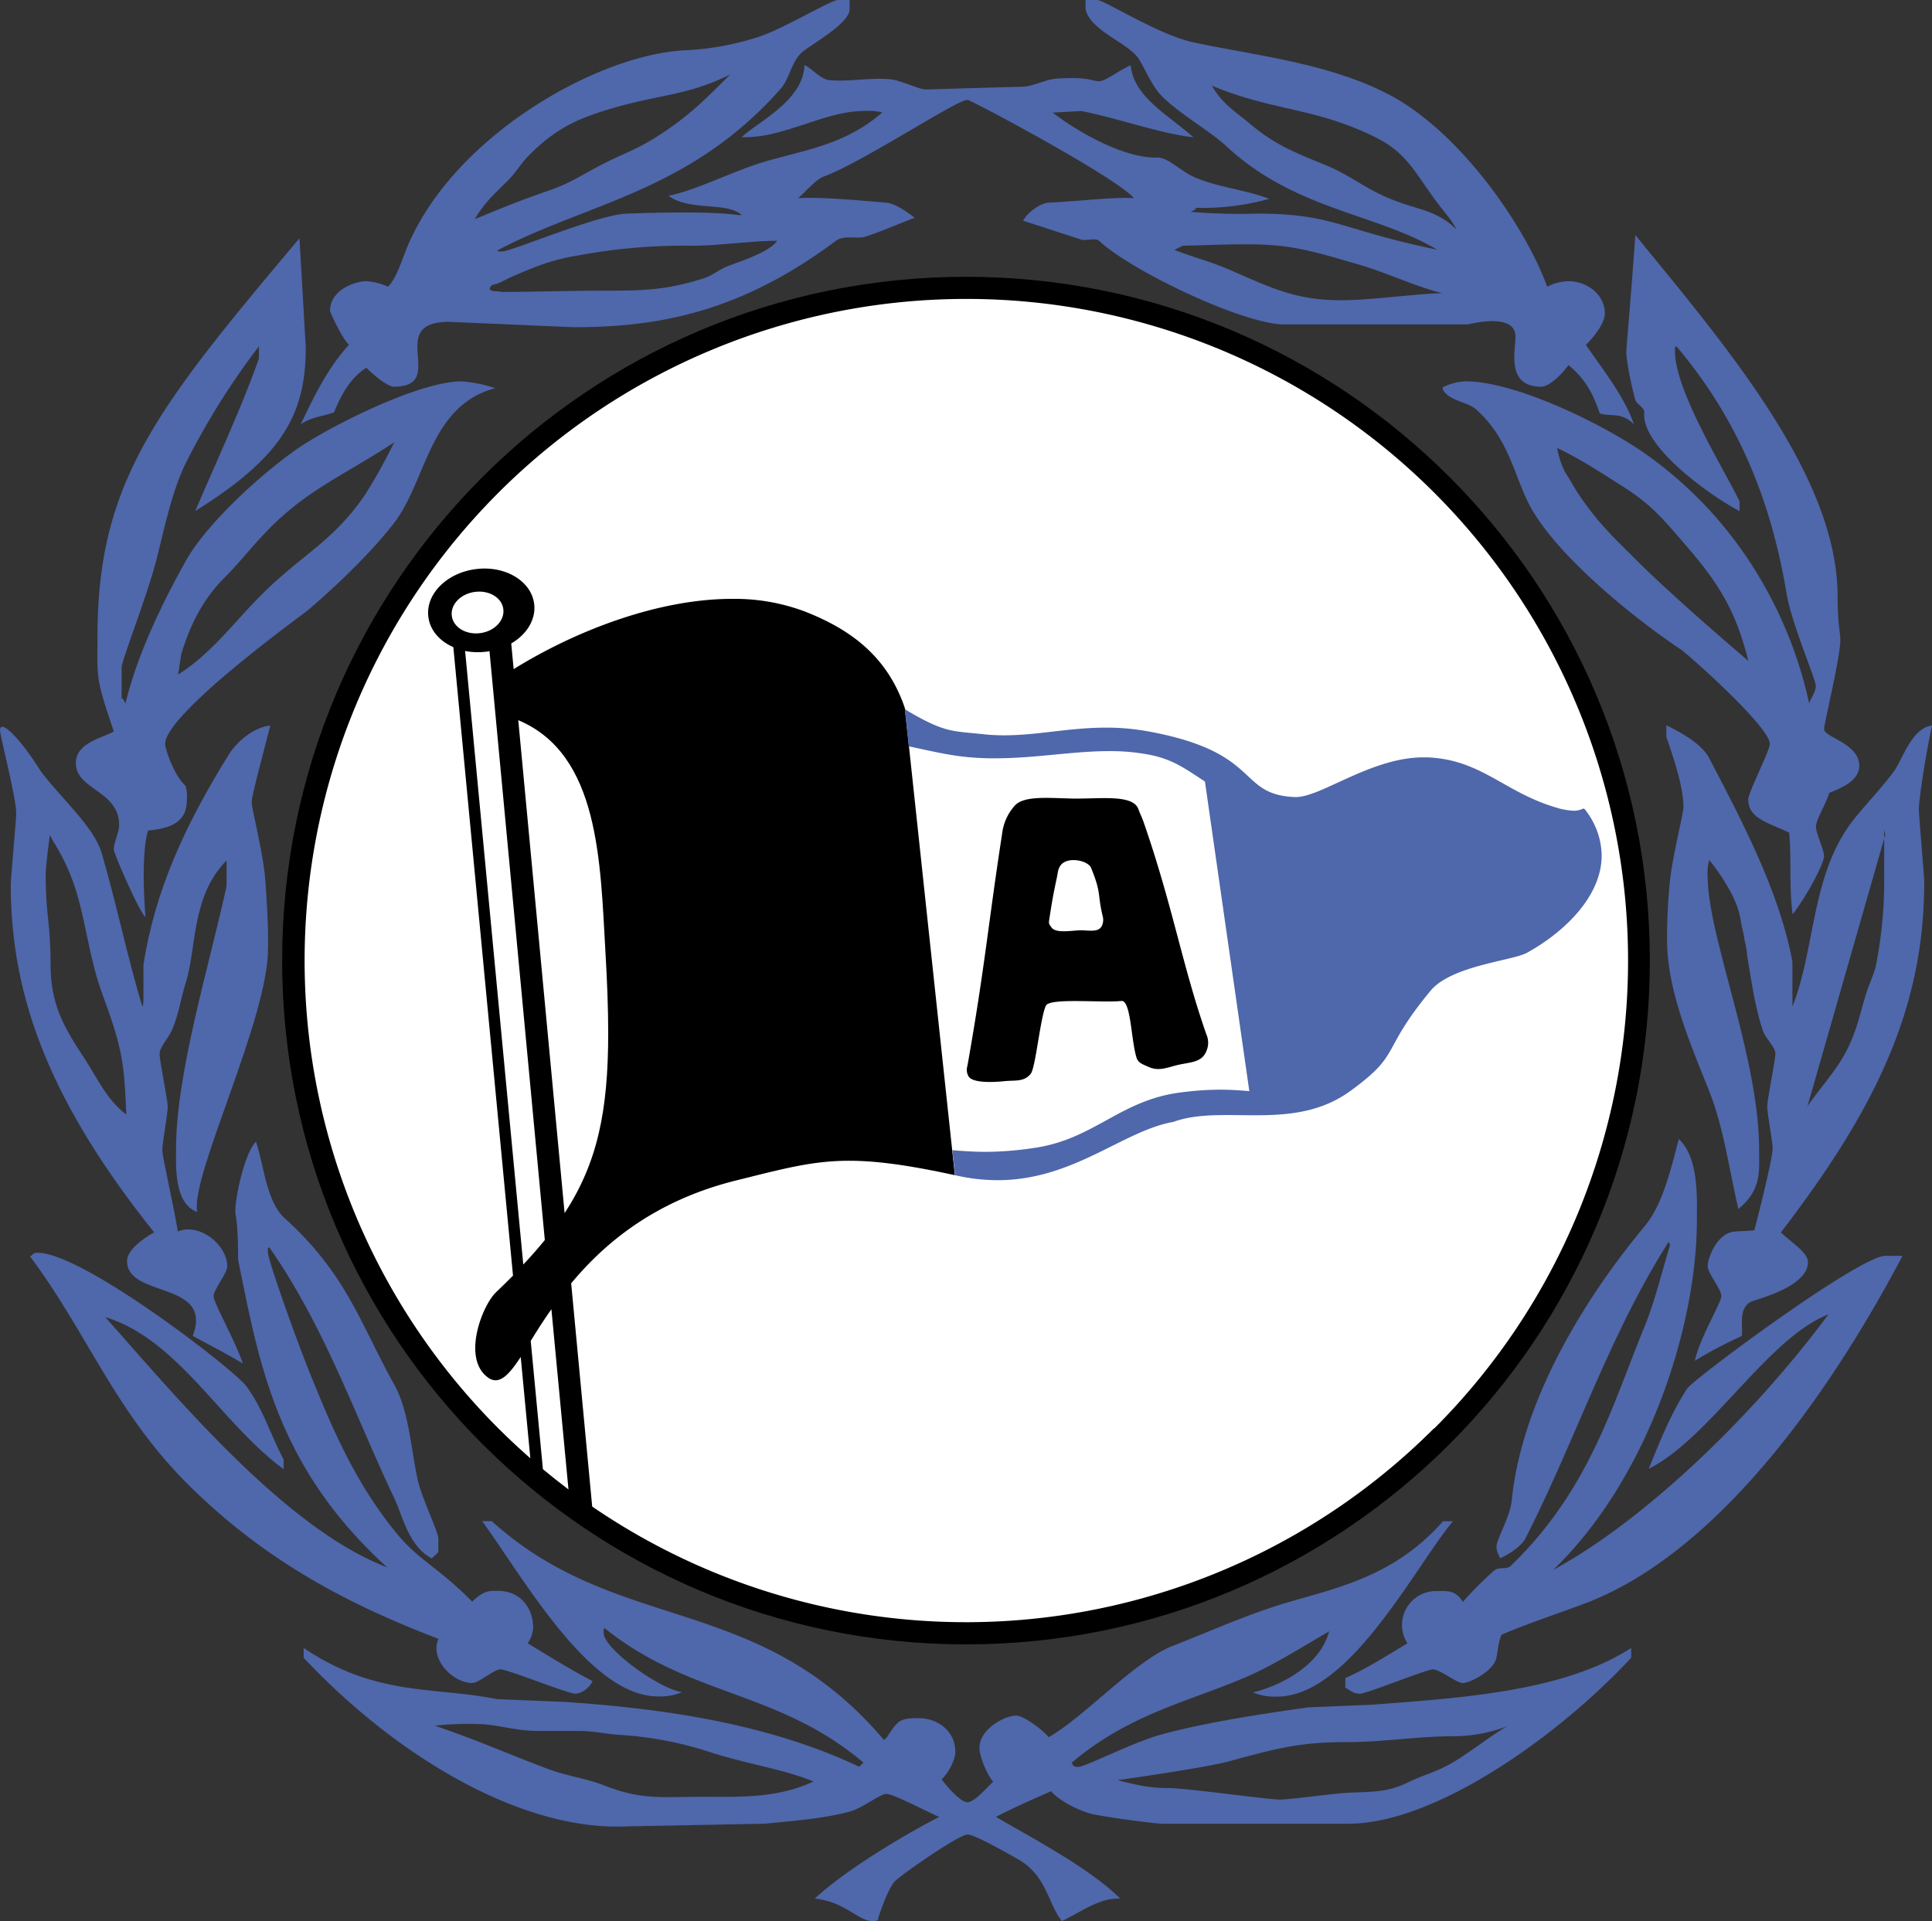 <svg xmlns="http://www.w3.org/2000/svg" viewBox="0 0 566 562.88"><rect x="0" y="0" width="566" height="562.88" fill="#333333" stroke="none"/><defs><style>.cls-1{fill:#4f67ab;}.cls-2{fill:#fff;}</style></defs><title>Ресурс 2</title><g id="Слой_2" data-name="Слой 2"><g id="Слой_1-2" data-name="Слой 1"><path class="cls-1" d="M245.49,0h3.42V2.63c.05,4.45-12.25,10.87-14.34,13.05-2.77,2.87-3.44,7.62-5.83,10.29C202.09,56.21,172,59.47,145.89,73.28c0,0-.8.41,1.19.41,2.68,0,28-10.79,36.45-11.1,30.93-1.09,32.34.84,33.72.35-4.63-3.92-15.3-1-21.41-5.59,8.84-1.79,19.52-7.63,29.62-10.4,11.4-3.17,22.73-5,33-14a16.87,16.87,0,0,0-5.17-.45c-11.89,0-23.78,8.13-36,7.68,4.87-4.61,18-10.65,18.4-21.09,2,.77,4.7,4.2,7.38,4.4,5.55.5,11.89-.78,17.44-.29,3.18.2,8.69,3,10.67,3s2.77-.1,28.13-.79c3.28,0,7-2.18,10.3-2.38,9.51-.6,10.33.78,12.31.78s5.77-3.12,9.32-4.7c.9,9.23,10.66,14.31,18.4,21.12-10.13-1.16-22.14-5.62-32.89-7.7L308.4,33c7.8,6,21.31,13.46,30.53,13.15,3.37-.1,6.81,4,11.26,5.88,6.75,2.87,14.25,3.45,21.66,6.22a72.29,72.29,0,0,1-21.52,2.64c.12.51-.8.79-1.49,1.18a178.39,178.39,0,0,0,19.44.52c22.4,0,24.16,4.66,52.75,10.57C403,62.43,379.51,61.59,359.29,42.86c-4.66-4.36-12.39-8.62-18.23-14-3.46-3.18-5.22-8-7.49-11.67-3.08-4.66-14-8.06-15.55-14.44V0h3.4c2-.05,17.72,10.06,27.93,12.34,17.64,3.86,39.93,6,58,15.6C428.23,39.14,447,66.71,453.27,84a14.64,14.64,0,0,1,6.19-1.62c5.35,0,10.7,3.77,10.7,9.51,0,2.49-2.69,6.33-5.55,9.16,4.79,7,11.28,15.08,14.08,23.29-3.68-3.74-6.66-2.14-10-3.22-1.79-4.91-3.55-9.49-9.19-14.16-1.23,1.82-5.31,6.34-8,6.34-10.3,0-7.53-10.41-7.53-14.67,0-7.33-13.78-3.57-14-3.57H376.31c-12.18,0-45.16-15.86-54.29-24.48-1.09-1-3.9.09-5.38-.42-5.56-1.78-11.1-3.66-16.91-5.47,1.22-2.44,5.12-5.21,7.48-5.31,12.69-.7,17.46-1.59,25-1.35-5.79-6.42-47.8-28.77-48.79-28.77-3.17,0-31,18.4-41.88,22.38-2.48.88-4.62,3.67-7.7,6.41,5.18-.25,11.56.06,25.82,1.34,2.49.2,5.75,2.45,8.3,4.41-5,1.91-9.7,4-14.55,5.58-2.28.69-6.13-.66-8.6,1.23-28,20.92-52,25.26-76.75,25.26L131.61,94.3c-19.12,0-.1,19-16.26,19-1.48,0-5.22-2.69-8-5.55-5.11,3.12-7.81,9-9.49,13.06-3,1.18-6.1,1.12-9.77,3.5,3.28-6.74,7.4-15.93,14.14-23.29-2-1.81-5.54-9.52-5.54-9.92,0-6.34,7.63-8.73,10.7-8.73A19.43,19.43,0,0,1,113.68,84c2.18-2.27,3.39-5.89,5-10.05,12.78-33.3,56.15-58.14,82.31-59.23a81.3,81.3,0,0,0,21.31-3.94C229.82,8.3,243.51-.05,245.49,0M346.48,72l-2.41,1.21c6.33,2.5,10.14,3.21,16.37,5.92,11.94,5.22,19.26,8.83,32.23,8.83,9.44,0,20.39-1.76,29.82-2.07-8-2-16.46-6.07-24.39-8.37-12.25-3.52-19.28-5.93-31.94-5.93C358.54,71.55,354.12,71.85,346.48,72ZM139.09,64.2c8.35-3.41,13.06-5.41,21.6-8.33,7-2.41,10.44-5.12,17.16-8.44,5.32-2.61,8.63-3.72,13.66-6.82,9.65-6,14.36-10.75,22.4-18.78-12.34,6.12-20.38,5.82-33.63,9.64-10.85,3.11-17.28,6-25.21,13.95-2.71,2.72-3.72,4.92-6.43,7.64C144.61,57.07,142,59.29,139.09,64.2ZM203,72a169,169,0,0,0-33.44,2.81c-7.14,1.2-11.35,2.71-18.08,5.62-2,.79-3.22,1.5-5.13,2.41-1,.51-2.49.39-2.8,1.51-.41,1.3,2.21.8,3.52,1.2,12.75-.1,20-.4,32.74-.4,10.23,0,16.36-.51,26.1-3.52,2.91-.9,4.42-2.51,7.23-3.61,3.82-1.5,12.3-4.15,14.52-7.47C220.16,70.56,210.37,72,203,72Zm223.62-4.93c-1.61-3-3.12-4.41-5.13-7.13-6.51-8.44-8.93-15-18.47-19.68-17.77-8.83-29.91-7.63-48-15.15,3.11,5.31,6.43,7.22,11.14,11.13,7.54,6.33,13,8.34,22,12.06,7.82,3.21,11.44,6.83,19.27,10C415,61.46,420.55,61.36,426.57,67.08Z"/><path class="cls-1" d="M479.16,68.95c26.79,32.84,59.19,70.64,59.19,105.83,0,7.93.8,10.71.8,12.69,0,5.15-4.77,24.57-4.77,26.16,0,2.38,10.31,4.17,10.31,10.71,0,4.35-5,6.41-8.81,8-.73,2.81-3.88,7.87-3.88,9.84s2.38,6.74,2.38,8.72-4.83,11.33-9.22,17c-1.08-8.27-.29-16.21-1-23.95-6.1-2.94-12-4.09-12-9.74,0-2,6.33-14.28,6.33-16.25,0-5.06-24.2-26.43-26-27.62-13.08-8.72-34.81-26.09-43.53-40.76-5.26-8.92-6.36-20.82-16.77-29.83-2.28-2-8.86-2.59-9.62-6.21a16.19,16.19,0,0,1,6.69-1.82c15,0,40.57,12.76,52.27,20.88,28.84,20.13,43.27,49.2,48.48,73.48.39-1.37,1.93-3.18,1.93-5.16s-7-18-8.52-26.89c-3.86-23-11.91-48.47-32.33-72.61-.49.68-.38-.39-.38,1.59,0,11.69,15,35.5,18.92,43.92v2.82c-8.4-4.37-28.93-18.93-27.93-28.94.1-1.48-2.26-2.24-2.67-3.82-1.1-3.87-2.59-11.61-2.59-13.58s.8-8.76,2.65-34.48m33.12,124.76c-3.71-14.87-8.73-22.9-18.78-34.44-6.31-7.33-9.83-11.55-18.07-16.76-7.32-4.62-11.44-7.44-19.17-11.26a23.74,23.74,0,0,0,2.41,7.24c1.71,2.61,2.6,4.52,4.41,7.13,5.62,8.13,9.73,11.84,16.76,18.87C491.2,175.84,512.28,193.71,512.28,193.71Z"/><path class="cls-1" d="M87.73,69.75l1.85,32.08c0,19.43-6.82,32.05-32.38,47.88C63.46,135,70.59,119.92,75.86,105v-3.55A217.16,217.16,0,0,0,54.37,135.8c-4.25,8.72-6.51,20.45-8.69,28.78-2.68,10.2-10,28.93-10.05,30.91v9.14c.45-.12.72.78,1.13,1.48,3.3-13.78,10.37-28.75,17.71-41.83C60.21,154,75.1,140,86.59,131.84c9.41-6.64,36-20.1,48.59-20.1a38.94,38.94,0,0,1,9.9,2c-19.42,5.14-20.09,27.21-29.71,39.59-6.44,8.32-16.41,18-25.13,25.43C88.77,180,48.37,209.07,48.37,218c0,1.19,2.44,9,6,12.25a11.29,11.29,0,0,1,.37,4c0,4.66-2,8.32-11.29,9.06-.46.85-2.2,7.55-.83,25.39-1.83-1.46-9.29-18.7-9.29-19.79,0-2,1.58-5.15,1.58-7.13,0-10.21-12.69-10.3-12.69-18.24,0-6,8-7.37,11.13-9.25-5.54-16.19-4.79-15.73-4.79-28,0-45.29,17.55-67,59.2-116.53m-34.67,122-.91,5.87c9.89-6.26,16.05-15,24.32-23.27,12-12,21.16-15.69,30.55-29.58a159.49,159.49,0,0,0,8.43-15.19c-14.76,9.77-25.94,13.94-38.07,26.83-4.51,4.76-7,8.14-11.58,12.77C59.43,175.57,55.7,183.11,53.07,191.74Z"/><path class="cls-1" d="M41.71,294.9c.43-.69.31-2,.31-12.32,3.46-21.65,11.85-40.22,24.83-61.23,2.78-4.56,8-8.42,12.34-8.77-2.29,9.08-5.46,20.48-5.46,22.46s3.46,15,4,23c1,13.48.8,17.87.8,19.85,0,20.9-22.8,66.61-20.76,77.2-6.84-2.4-6.2-13.58-6.2-18.53,0-22.09,9.82-54,14.8-76.93v-7.53C55.88,262.76,57.66,278,54.39,288c-1.29,4.06-2,9.15-4,13.81-1.09,2.38-3.64,5-3.64,7s2.39,13.48,2.39,15.47-1.59,10.7-1.59,12.68,3.16,15.38,4.55,23.83c6.5-2.6,14.48,4,14.48,10.26,0,2-4,6.74-4,8.73s6.32,12.94,8.58,19.74c-5.22-3.16-9.95-5.52-14.69-8.1,6.14-16.25-19.26-11-19.26-21.94,0-3.37,5.16-6.89,7.94-8.41-29.65-37.14-42-67.91-42-101.8,0-2,1.6-19,1.6-21C4.77,233.83,0,215.51,0,214c0-3.67,6.17,2.64,12,12.06,6,7.93,15.61,16.27,17.79,23.9,4.47,15.26,7.43,30.13,11.9,44.92M37,326.54c-.5-11.54-.7-16.8-4.41-27.95-1.71-5.12-3.52-9.34-4.83-14.47-3.91-15.05-3.91-24.56-12.34-37.91l-.8-1.6c-.3,2.11-1.23,9.38-1.23,11.48,0,12.75,1.43,13.82,1.43,26.57,0,11.55,3.81,18.27,10.23,27.91C29,316.7,31.26,322.13,37,326.54Z"/><path class="cls-1" d="M488.13,212.46c4.24,2.12,10.44,5.44,12.61,9.71,10.5,20,20.66,39.76,24.37,59.59V294.9c6.74-16.81,5.4-38.71,17.78-54.57,3.57-4.55,8.42-9.5,11.89-14.26,2.68-3.67,5.22-12.74,11.23-13.51-2.29,10.67-3.87,22.47-3.87,24.45s1.59,19.43,1.59,21.41c0,37.07-14.35,66.64-42,102.66,3.26,3.11,7.93,5.87,7.93,8.74,0,7.34-15.55,10.95-16.84,11.64-3.67,2.09-2.09,7.46-2.57,10a122.8,122.8,0,0,0-13.72,7.22c1.43-6.76,7.76-17,7.76-18.95s-4-6.75-4-8.73c0-2.67,2.84-9.5,7.48-10.11,1.58-.2,4-.2,6.16-.43.17-.45,5.38-20.58,5.38-24,0-2-1.58-10.3-1.58-12.28s2.38-13.48,2.38-15.47-3-4.53-3.75-7c-2.27-6.95-3.28-14.43-4.47-21.47a27.71,27.71,0,0,0-.79-4.71,30.52,30.52,0,0,0-.8-4c-.19-.79-.38-2.5-.79-4-1-4.16-4.57-10.44-8.78-15.55a13.92,13.92,0,0,0-.45,4.75c0,17.74,15.07,52.83,15.07,80.08,0,6.34.84,11.69-6.09,17.42-2.63-11.4-4.3-23.82-8.45-34.33-5.66-14.26-12.43-29.77-12.43-44.54a161.21,161.21,0,0,1,.8-16.69c.6-7.13,4-20.19,4-22.16,0-5.66-2.55-13.53-5-20.57v-3.59m41.35,111.76c5-7.24,9.92-11.85,13.14-20,1.92-4.81,2.42-7.84,4-12.86,1.2-3.91,2.61-6,3.21-10a126.76,126.76,0,0,0,2.11-23.9V245.64l.31-1.05L552,243v2.65Z"/><path class="cls-1" d="M491.86,333.76c5.94,5.54,5.26,17.72,5.26,23.76,0,31.32-14.48,75.9-42.09,102.44,27.25-14.78,59.12-45.79,80.62-74.85C517.87,392,501,421.31,483,430.36c3.09-7.58,6.39-16.06,11.25-23.49,1.88-2.88,50.57-39,58.11-38.93h5c-17.55,33.38-51,85.89-93,101.85-7.73,2.88-16.63,5.84-24.44,9.14-1.11,2.27-1.19,6.31-1.79,7.6-1.49,3.57-7.7,6.58-9.57,6.58s-6.75-4-8.73-4-19.42,7.13-21.41,7.13-2.55-.83-4.29-1.76v-2.83c5.72-2.5,12-6.44,18.18-10.18A9.94,9.94,0,0,1,421,466.16c3.17,0,5.38-.33,7.57,3.17a100,100,0,0,1,9.22-9.23c1.29-1.09,3.65-.18,4.73-1.26,23.19-22.31,29.93-47.54,39.26-70.14,3.06-7.53,5-15.81,7.4-23.6a1.67,1.67,0,0,0-.36-1.22c-17.54,27.66-27.24,58.06-42,87-.9,1.68-3.86,4.14-7.4,5.7-.2-1.12-1-1.52-1-3.51s4-8.76,4.46-13.51c3.18-31.42,23.89-62.26,38.94-80.29,5.36-6.45,7.75-17.09,10-25.5"/><path class="cls-1" d="M75,334.55c2.17,6.11,3,17.44,8.31,22.29,18.24,16.45,22.28,31,32.09,48.66,4.36,7.73,4.9,18.24,6.88,27.66,1.1,5.45,6.16,15.64,6.14,17.62v4l-1.93,1.81c-6.76-3.51-8.52-12.42-11-17.67-11.19-23.48-20.37-50.28-36.63-73.51-.48.68-.37-.39-.37,1.59s8.1,25.12,12.86,36.71c6.15,15.16,12.62,30.23,24,44.51,7.24,9.11,12.57,10.47,23,21.06,3.48-3.56,5.54-3.17,7.53-3.17,6.93,0,10.31,5.45,10.31,10.7a8.61,8.61,0,0,1-1.6,4.65c6.17,3.74,12.48,7.69,19,11.08-.82,1.89-3.16,3.69-5.13,3.69s-19.83-7.13-21.81-7.13-6.34,4-8.31,4c-5.56,0-12.57-6.9-9.88-12.93-25.25-9.69-50.37-22.17-74-45.87C33.42,413,25.45,390.38,8.76,368.05c1.15-.22.36-1,2.33-1,13.19,0,57.21,34,61,39,4.85,6.44,7.16,14.32,11,21.55v2.85c-18.35-13.44-30.81-38-52.26-44.56,21.77,24.5,52.93,61.95,82.57,73.31-32.54-29.62-37.51-60-43.65-90.13,0-11.93-.81-12.33-.81-14.31,0-4.26,2.79-17,6-20.21"/><path class="cls-1" d="M141.17,445.67h2.88c37.18,33.56,78,20.62,114.9,64.1,1.33-.76,2-3.3,4.42-5.28,1.4-1.09,3.82-1.08,5.8-1.08,5.35,0,10.7,3.57,10.7,9.91,0,2-1.69,5.83-4,8,1.51,2.12,5.55,6.71,7.54,6.71s5.27-3.85,7.53-6c-2.29-2.9-4-7.89-4-9.88,0-5.74,7.63-9.51,10.71-9.51,2.08,0,7.32,3.69,9.57,6.34,10.64-6.1,25.37-22.48,36.27-26.73,10.3-4,20.54-8.63,30.95-11.91,14.66-4.65,33.22-7.41,48.31-24.64h2.91c-11.16,13.38-30.3,51.38-51.51,51.38a16.27,16.27,0,0,1-7.12-1.23c6.47-1.45,19.52-7.09,22.35-17.88-8.3,4.78-16.85,10.35-25.78,14-16.35,6.84-33.2,10.55-49.7,24.53.67.49,0,1.18,2,1.18s15.65-7,23.68-9.31c13.09-3.66,30.29-6.25,43.69-8.13l19-.8c26.26-2,55.9-3.9,75.61-16.6v2.88c-21.59,23.21-57.55,48.61-82.83,48.61H340.63c-2,0-13.75-1.5-20-2.69-3-.49-9.92-3.51-12.7-6.84-5.3,2.36-10.81,4.72-16.16,7.54,12.1,7,27.73,15.27,36.44,23.95-6-.36-11.29,3.77-17.11,6.57-4.08-5-4.36-13.23-12.79-18.09-4.35-2.47-12.88-7.28-14.86-7.28-2.58,0-20.68,12.61-21.67,14.1-2,3-3.33,7-4.49,10.33,0,0,.39.95-1.59.95-4.36,0-8-5.66-17-6.61,9.83-9.15,28.85-20.11,36.46-23.91-4.54-2-13.47-6.75-15.47-6.75s-7,4.25-11,5.24c-7.84,2.07-16.72,2.69-24.66,3.49l-40.45.78c-30.33,1.39-66.81-19.84-94.62-49.39v-2.89c21.3,14.4,38.49,11.27,56.6,15l19.81.8c27.56,1.88,58.91,6,86.33,19l1.26-1.21c-25.24-21.29-50.6-19.19-75.64-39.24,0,0-.49-.78-.49,1.2,0,4.66,16.3,16.46,23,17.4a16.21,16.21,0,0,1-7.13,1.24c-19.92,0-39.17-34.45-51.49-51.4M360,516.06c-7.43,2-32.63,5.51-32.63,5.51,5.72,1.41,9.24,2.32,15.16,2.32,5,0,29,3.37,32.46,3.37,2.41,0,14.63-1.57,17-1.77,8-.8,13.17.29,20.39-3.22,4.91-2.4,8.23-3,13-5.75s11.28-7.92,16.1-10.73A44.14,44.14,0,0,1,427,508.68c-12.54,0-20.71,1.75-33.27,1.75C380.4,510.43,373,512.54,360,516.06ZM141.74,505.19a93.22,93.22,0,0,0-14.35.41c13.45,4.62,19.65,7.58,32.9,12.59,5.52,2.12,11.5,2.85,16.93,5,10.75,4.23,16.74,3.25,28.38,3.25,11.46,0,22,.48,32.73-4.48-9.08-3.72-19.21-5-30.55-8.68a104.81,104.81,0,0,0-25.56-4.93c-5-.29-7.82-1.2-12.85-1.2H157.52C151.28,507.1,148,505.79,141.74,505.19Z"/><path d="M283,81.1c-110.66,0-200.34,89.7-200.34,200.33S172.34,481.78,283,481.78s200.34-89.7,200.34-200.35S393.65,81.11,283,81.1Z"/><path class="cls-2" d="M177.37,278.92c.51,8.79.81,16.63.81,23.72,0,22.94-3.17,38.08-12.77,52.79L151.83,211C175.59,221,175.84,252.29,177.37,278.92Z"/><path class="cls-2" d="M140.63,185.51c-4.18.52-7.88-1.76-8.28-5.1s2.64-6.47,6.83-7,7.88,1.74,8.28,5.08S144.8,185,140.63,185.51Z"/><path class="cls-2" d="M142.4,190.94c.34,0,.68-.11,1-.17l16.21,172.54c-1.92,2.36-4,4.74-6.31,7.18L136.26,190.73A19.47,19.47,0,0,0,142.4,190.94Z"/><path class="cls-2" d="M161.54,383.58l5,52.81q-3.82-2.88-7.49-5.93l-3.57-37.59C157.2,390.07,159.19,386.91,161.54,383.58Z"/><path class="cls-2" d="M420.08,418.51a193.88,193.88,0,0,1-246.59,22.89L167.33,376c9.85-11.85,24.56-24.23,48.32-30.14,13.93-3.46,22.32-5.77,33.13-5.77,7.88,0,17.08,1.23,30.66,4.16l.3.07L265.09,207.46v0c-4.82-14.2-14.7-22.68-29.61-28.41a58.52,58.52,0,0,0-21-3.59c-21.56,0-45.68,9.22-64,20.59l-.71-7.52c4.53-2.65,7.28-7,6.72-11.59-.83-6.69-8.44-11.27-17-10.21s-14.85,7.32-14,14c.48,3.94,3.33,7.13,7.32,8.88l17.48,184.13c-1.57,1.58-3.21,3.19-4.94,4.84-2.73,2.61-6.11,10-6.12,16.36,0,3.48,1,6.7,3.75,8.67a3.79,3.79,0,0,0,2.23.8c2.4-.06,4.61-2.69,7.34-6.83l2.82,29.68q-4.81-4.22-9.35-8.74a193.86,193.86,0,1,1,274.16,0Z"/><path class="cls-1" d="M465,238.07l-.1.07.1-.07c-.59-.85-.8-1.15-1.16-1.17a6.5,6.5,0,0,1-2.7.64,19.84,19.84,0,0,1-5.45-1c-15-4.45-21.76-14-37.5-14.64l-1.23,0c-15.2,0-29.94,11.65-37.3,11.63h-.3c-17.23-.73-9.36-13.25-43.52-19.34a67.53,67.53,0,0,0-11.9-1c-10.73,0-20,2.25-29.75,2.25a55.51,55.51,0,0,1-6-.31c-9.32-1-11.36-.36-22.72-7.1a1.73,1.73,0,0,1-.44-.54v0l1.2,11.2.07,0c9,1.86,14.07,3.3,23.45,3.48l1.91,0c11.72,0,22.56-2.1,33.27-2.1a60.77,60.77,0,0,1,11.85,1.07c6.88,1.37,10.32,4,16.22,7.84L366,319.69c-3.31-.29-6-.43-8.67-.43a89.9,89.9,0,0,0-11.21.79c-18,2.17-25.52,13.83-43.36,16.31a96.57,96.57,0,0,1-13.89,1.12c-3,0-6.1-.17-9.86-.49h0l.79,7.33a55.18,55.18,0,0,0,12.43,1.46c22.33,0,36.68-14.48,51.54-17.08,4.79-1.75,10.18-2,15.86-2,2.58,0,5.22.06,7.89.06,9.44,0,19.27-.7,28.1-7.13,15.27-11.11,8.47-11.17,23.4-29.27,6.16-7.49,23.94-8.82,28.35-11.22,10.72-5.93,21.85-16.4,21.86-28.51A22,22,0,0,0,465,238.07Z"/><path d="M283.42,312.27c5.18-29.31,6-41,10.17-68.05a14.84,14.84,0,0,1,3.7-8.18c2.7-3,10-2.21,17-2.07,7.76.14,17.62-1.34,19.21,3.09.46,1.29,1.14,2.64,1.6,4,8.52,24.61,11.21,41.67,18.32,62a6,6,0,0,1,0,4.89c-1.31,3.46-4.95,3.23-8.54,4.11-3.22.8-5.49,1.88-8.52.48-1.58-.74-3-1.08-3.46-2.85-1.59-5.37-1.59-16.74-4.41-16.42-5.5.62-21-1-22.09,1.39-1.66,3.57-3,18.14-4.43,19.93-1.91,2.44-4.54,1.87-7.62,2.17-4.19.43-9.73.49-10.68-1.54a3.79,3.79,0,0,1-.23-3m26.28-55.58c-1.11,5.22-1.43,6.8-2.38,13.1-.15,1,.21,1.25.64,1.9,1.1,1.73,4.8,1.16,7.9.95,2.84-.2,6.2,1,7.09-1.74a4.21,4.21,0,0,0,.16-2.06c-1.74-7.08-.32-6.77-3.49-14.52-.87-2.16-7-3.51-9-.63C309.94,254.69,310,255.29,309.69,256.69Z"/></g></g></svg>